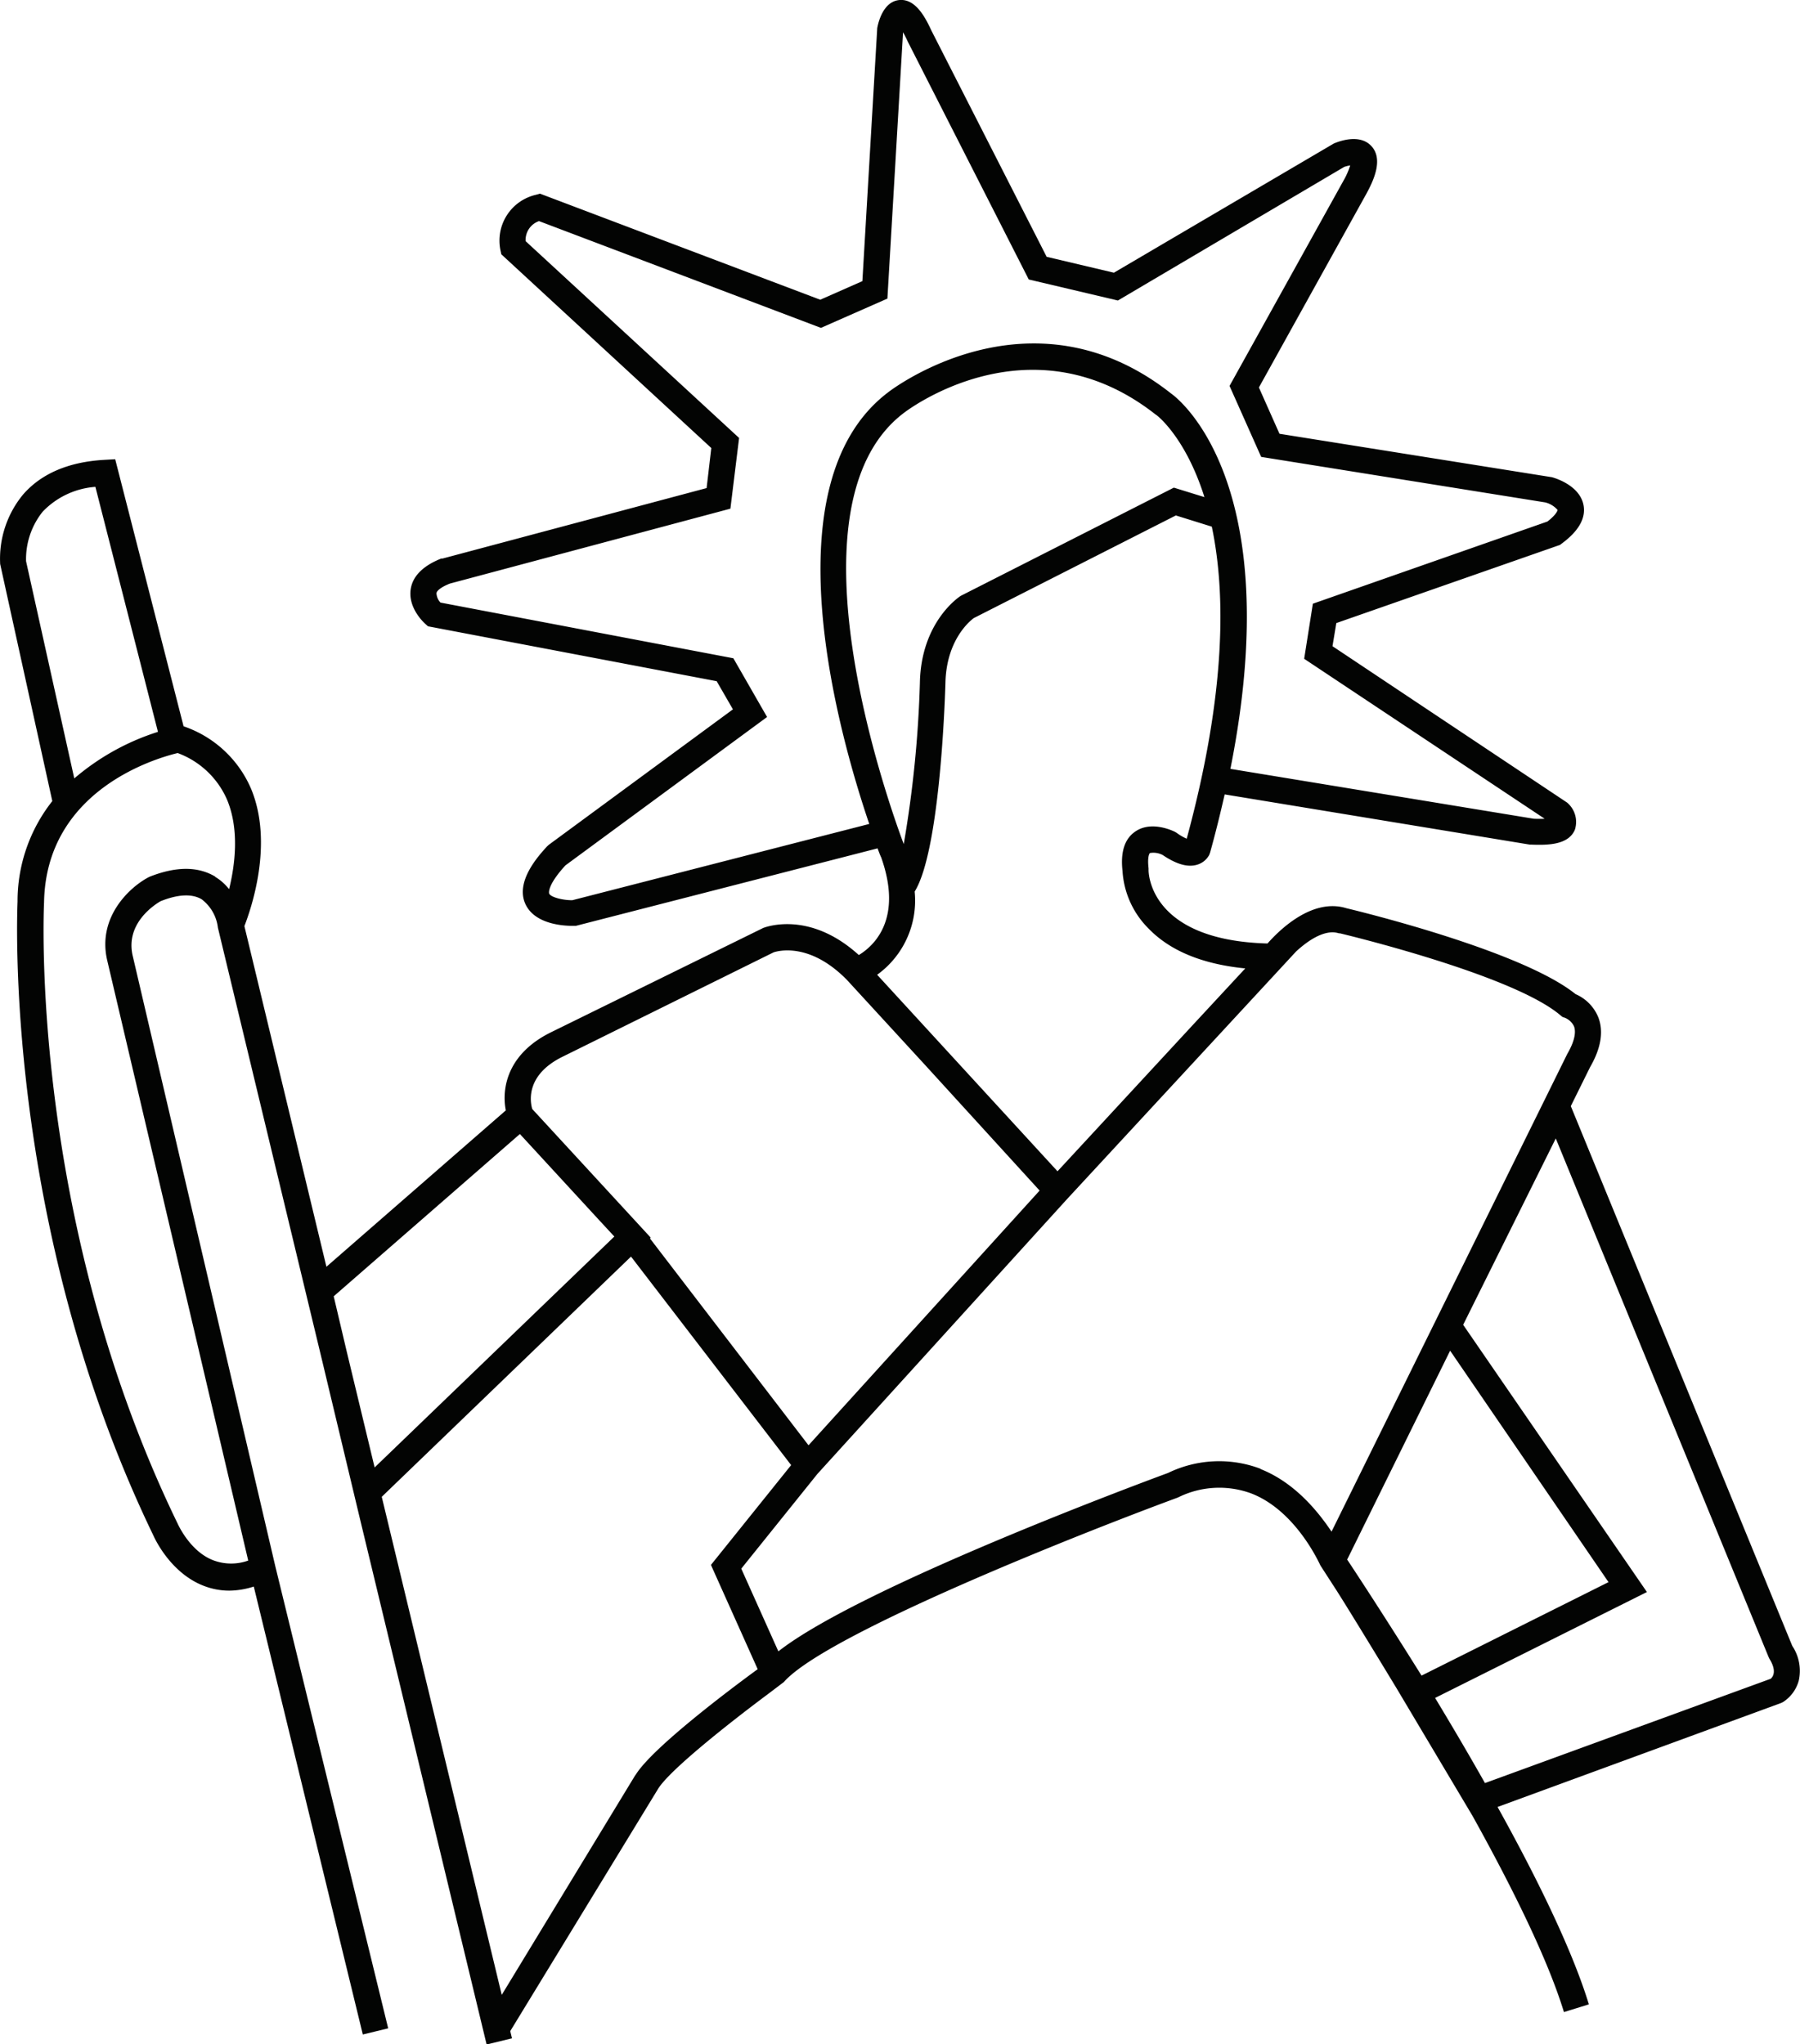<svg xmlns="http://www.w3.org/2000/svg" viewBox="0 0 207.18 235.29"><title>marinanne</title><path d="M243.88,211.41l-25.49-62.13,2.22-4.49c1.25-2.16,1.57-4.09.95-5.72a4.93,4.93,0,0,0-2.62-2.68c-6.2-5-25-9.56-26.38-9.89-3.95-1.22-7.74,2.54-9.08,4.06-13.58-.37-13.69-8.12-13.69-8.45v-.21c-.15-1.26.08-1.7.16-1.75a2.28,2.28,0,0,1,1.47.23c1.49,1,2.74,1.41,3.82,1.15a2.34,2.34,0,0,0,1.53-1.16l.1-.27c.65-2.33,1.19-4.55,1.68-6.7l35.13,5.78.18,0c2,.08,4.28,0,5-1.72a2.91,2.91,0,0,0-.9-3.12l-27-18,.44-2.66,25.75-9,.18-.14c1.95-1.43,2.8-2.92,2.53-4.41-.41-2.23-3.1-3.09-3.64-3.24l-31.36-5-2.37-5.33,12.4-22.35c.88-1.62,1.89-3.94.57-5.41s-3.67-.61-4.35-.32L165.8,53.35l-7.74-1.83L144.78,25.45c-.79-1.73-1.93-3.69-3.73-3.48s-2.36,2.52-2.49,3.22l-1.71,29.13L132,56.46,99.74,44.25l-.46.13a5.41,5.41,0,0,0-4.09,6.37l.1.48,24.17,22.3-.54,4.61L88.53,86.25l-.15,0c-2,.79-3.23,1.94-3.5,3.42-.4,2.19,1.45,3.91,1.66,4.1l.31.28,33.23,6.32,1.87,3.24-21.18,15.58-.21.19c-.91,1-3.7,4-2.5,6.63,1.06,2.32,4.32,2.52,5.41,2.52h.4l34.73-8.92c.2.55.35.93.4,1,2.56,7.17-.85,10.24-2.56,11.28-5.69-5.17-10.75-3.21-11-3.12l-24.41,12c-5.1,2.5-5.71,6.53-5.22,9l-20.65,18-9.44-39.21c.77-2,3.4-9.54.75-15.85a13,13,0,0,0-7.75-7.15L50.85,74.82l-1.23.07c-4.12.23-7.28,1.58-9.38,4a11.6,11.6,0,0,0-2.63,8l6,27.28a18.58,18.58,0,0,0-4,11.56c0,.37-1.82,36.81,15.61,72.92.08.18,1.9,4.37,5.88,5.87a8.12,8.12,0,0,0,2.88.53,9.47,9.47,0,0,0,2.82-.47l12.55,51.56,2.92-.71-13-53.22h0L52.87,132c-.91-3.83,2.68-6,3.19-6.3,2-.81,3.63-.89,4.74-.23a4.81,4.81,0,0,1,1.87,3.27l12,49.84L79,196.7l0,0,14.6,60.59,2.92-.71-.2-.83,17-27.86c1.26-2.09,7.84-7.34,12.75-11l1.74-1.32c4.82-5.5,34.31-17.17,45.36-21.24a10.64,10.64,0,0,1,8.41-.48c5.24,2,7.95,8.26,8,8.32l1.57,2.43c1.56,2.39,7.21,11.73,7.21,11.73L207.09,231c4.51,8.12,8.63,16.41,10.51,22.56l2.87-.89c-1.93-6.3-6-14.6-10.51-22.72L242.55,218l.24-.11a4.26,4.26,0,0,0,1.84-2.49A5.17,5.17,0,0,0,243.88,211.41ZM141.61,119.12c-1.75-4.67-14-39,0-49.62.14-.11,14.48-11.25,29,.18.07,0,3.41,2.52,5.61,9.5l-3.52-1.09-24.42,12.4-.13.07c-.18.12-4.55,3-4.68,10A131.29,131.29,0,0,1,141.61,119.12Zm-38.15,6.46c-1.19,0-2.49-.37-2.66-.76,0,0-.34-.83,1.87-3.25l23.21-17.08L122,97.73,88.29,91.32a1.68,1.68,0,0,1-.46-1.06c0-.27.48-.71,1.55-1.13l32.28-8.62,1-8.14L98.09,49.72a2.3,2.3,0,0,1,1.54-2.31L132.08,59.7l7.65-3.37,1.8-30.66c.15.27.34.62.55,1.09L156,54.13l10.26,2.42,26.05-15.38A4.24,4.24,0,0,1,193,41a8.76,8.76,0,0,1-.76,1.73L179.11,66.38l3.64,8.17,32.7,5.24a2.78,2.78,0,0,1,1.42.87s-.05.46-1.17,1.33l-27,9.46-1,6.34,27.68,18.41a12.51,12.51,0,0,1-1.26,0l-34.91-5.74c6.64-33.32-6.28-42.83-6.82-43.2-16.24-12.84-32.45-.25-32.58-.14-13.83,10.48-5.74,39.16-2.17,49.68Zm39.41-1c2.79-4.49,3.44-20.68,3.54-24,.1-5,2.87-7.19,3.27-7.48l23.25-11.81,4.14,1.29c1.58,7.54,1.7,19-2.89,35.92a5.87,5.87,0,0,1-1.15-.67l-.2-.12c-.28-.14-2.78-1.33-4.62,0-1.18.83-1.66,2.34-1.42,4.48a10.21,10.21,0,0,0,3,6.65c2.48,2.57,6.21,4.1,11.13,4.59l-6,6.47-15.61,16.88-20.76-22.62A10.52,10.52,0,0,0,142.87,124.6Zm-40.5,19,24.26-12c.45-.15,4.13-1.23,8.45,3.18l9,9.8L157.25,159l-26.6,29.32L112.4,164.51l.09-.09L98.85,149.61C98.6,148.75,98.08,145.68,102.37,143.58ZM76,171.17l21.43-18.68,9.13,9.92,1.74,1.88L80.71,190.87l-3.2-13.29ZM42.5,80.86A9.33,9.33,0,0,1,48.57,78l7.2,28.2a27.58,27.58,0,0,0-9.63,5.36l-5.55-25A8.74,8.74,0,0,1,42.5,80.86Zm19.86,42c-2-1.19-4.5-1.18-7.51,0l-.13.06c-2.18,1.13-6,4.62-4.77,9.67l16.21,69a5.84,5.84,0,0,1-3.93,0c-2.77-1-4.17-4.21-4.22-4.31C40.9,162,42.64,126.26,42.66,125.85c.21-12.95,12.87-16.61,15.38-17.21A9.94,9.94,0,0,1,63.72,114c1.43,3.41.94,7.45.24,10.31A5.94,5.94,0,0,0,62.36,122.89Zm48.37,103.4L95.34,251.58,81.53,194.25l28.69-27.65,18.43,24-9.23,11.49,5.38,12C121.62,216.41,112.6,223.19,110.73,226.29Zm71.94-35.24a13.46,13.46,0,0,0-10.65.49c-1.53.56-35.25,13-44.84,20.53l-4.27-9.52,8.76-10.9L160.39,160l26.37-28.51c1.37-1.27,3.34-2.62,4.94-2.1l.12,0c.2.05,19.84,4.72,25.37,9.43l.23.19.26.09a2,2,0,0,1,1.08,1c.27.74,0,1.84-.77,3.16l-27.14,55C189.34,196,186.65,192.62,182.67,191.05Zm10,10.41,11.83-24,18.23,26.64-21.52,10.76C197.19,208.39,193.87,203.31,192.64,201.46Zm48.71,13.77-32.87,12c-1.92-3.4-3.88-6.72-5.74-9.8l24.38-12.19L206,174.45,216.66,153l24.49,59.68.1.21C242.14,214.32,241.66,215,241.35,215.23Z" transform="translate(-37.59 -21.96)" fill="#030403"/></svg>